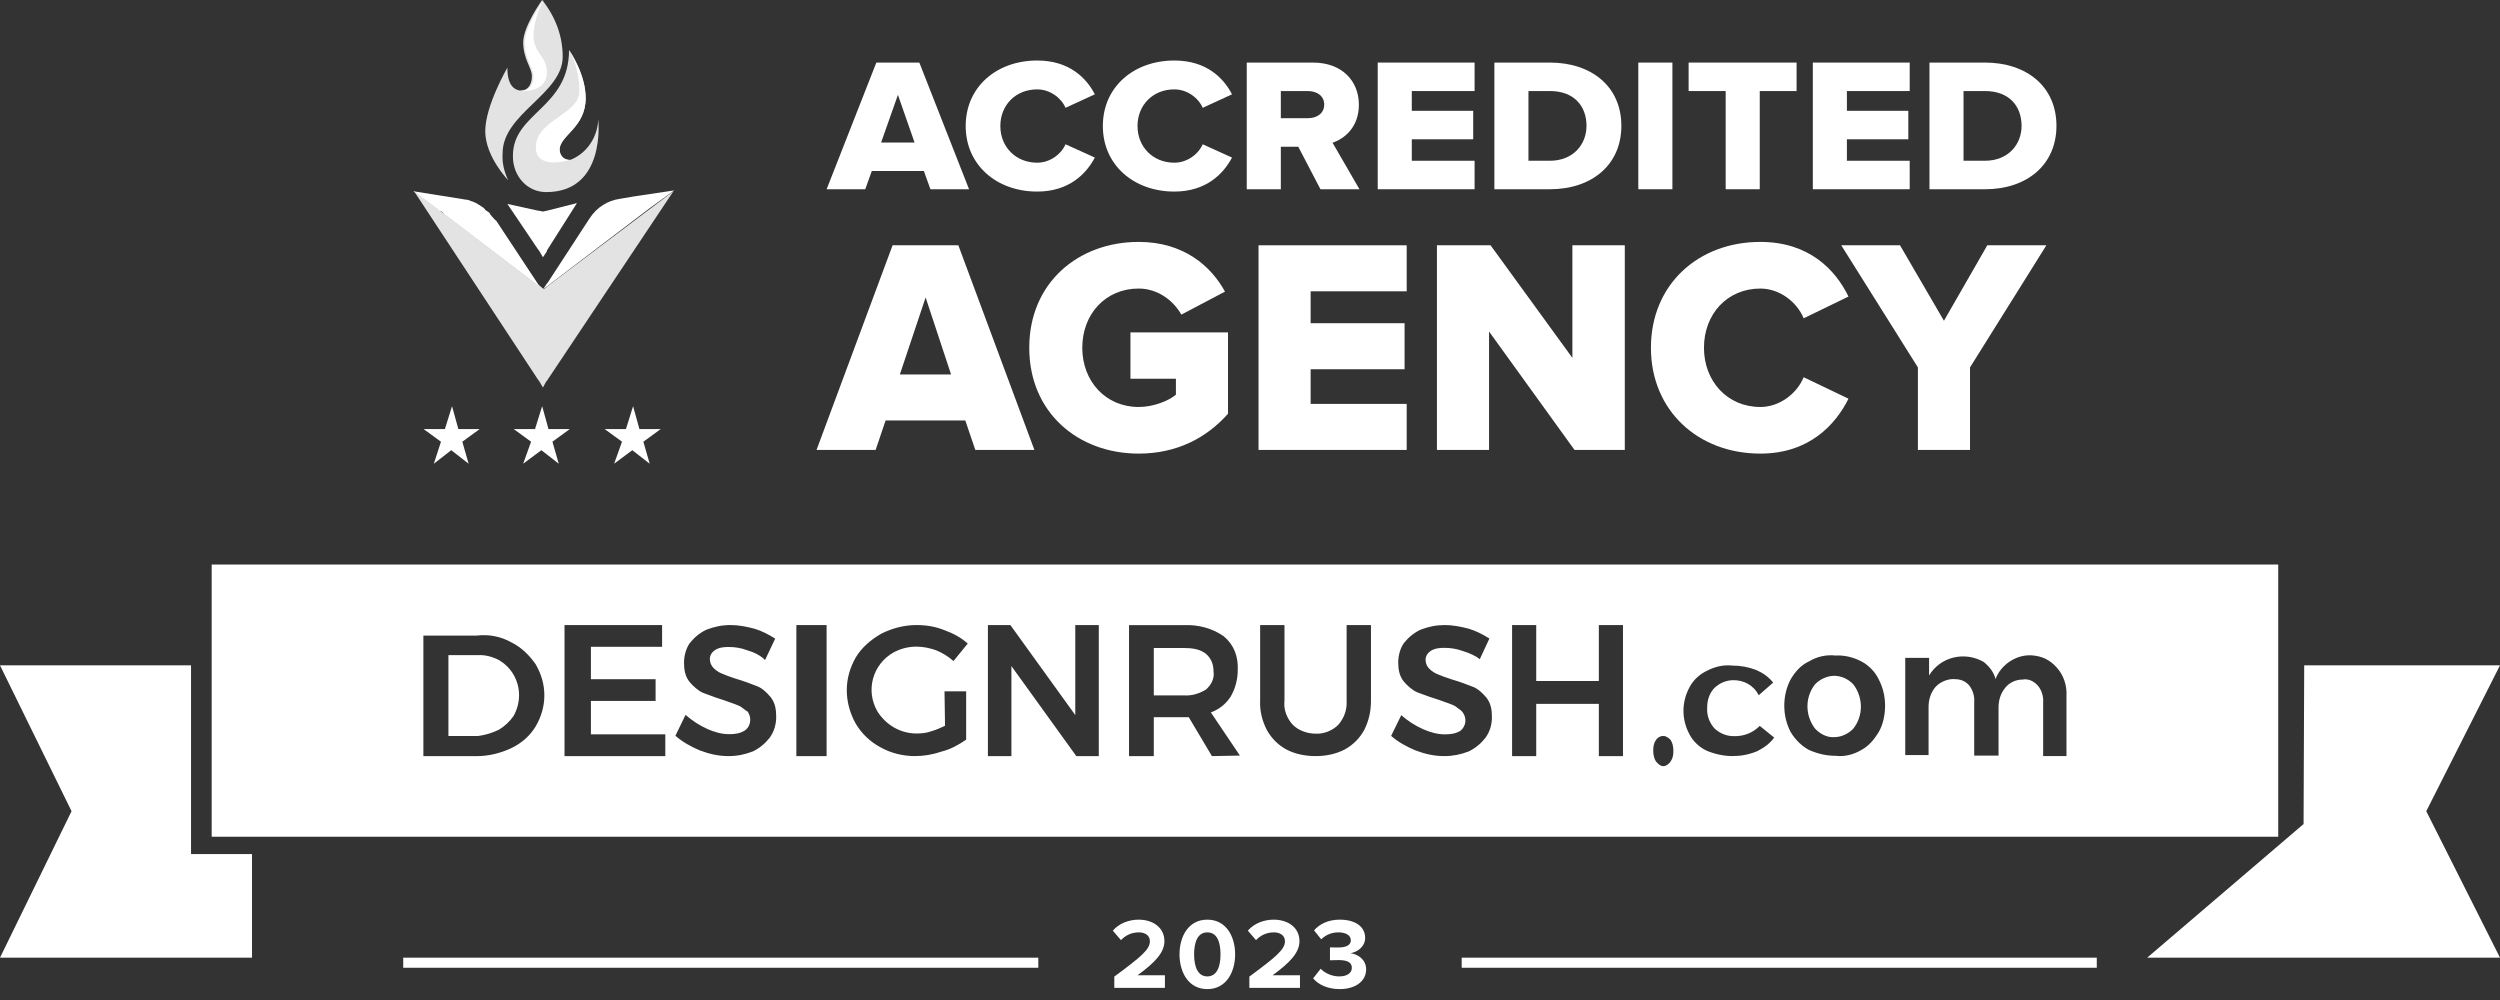 <svg width="145" height="58" viewBox="0 0 145 58" fill="none" xmlns="http://www.w3.org/2000/svg">
<rect x="0" y="0" width="145" height="58" fill="#333333" stroke="none"/>
<path d="M14.617 55.545H0L4.15 47.049L0 38.59H11.08V49.535H14.617V55.545Z" fill="white"/>
<path d="M124.537 55.545H145L140.723 47.049L145 38.59H133.644L133.607 47.794L124.537 55.545Z" fill="white"/>
<path fill-rule="evenodd" clip-rule="evenodd" d="M132.137 32.744H12.278V48.53H132.137V32.744ZM29.667 37.261C30.242 37.545 30.695 37.999 31.058 38.511C31.391 39.08 31.572 39.676 31.572 40.33C31.572 40.984 31.391 41.581 31.058 42.149C30.726 42.689 30.242 43.116 29.637 43.4C29.032 43.684 28.336 43.855 27.671 43.855H24.556V36.863H27.641C28.367 36.777 29.062 36.919 29.667 37.261ZM28.941 42.32C29.274 42.121 29.576 41.837 29.788 41.524C30.212 40.757 30.212 39.876 29.788 39.136C29.576 38.767 29.274 38.483 28.941 38.284C28.548 38.085 28.125 37.971 27.701 37.999H26.008V42.689H27.732C28.125 42.633 28.548 42.519 28.941 42.32ZM38.401 36.253H32.742V43.854H38.588V42.592H34.273V40.654H38.025V39.392H34.273V37.515H38.401V36.253ZM43.316 37.707C42.993 37.586 42.64 37.525 42.258 37.525C41.964 37.525 41.7 37.555 41.465 37.707C41.288 37.828 41.171 38.009 41.171 38.221C41.171 38.433 41.259 38.615 41.377 38.736C41.494 38.857 41.7 39.009 41.876 39.069C42.088 39.166 42.319 39.244 42.539 39.318C42.593 39.336 42.647 39.354 42.699 39.372C43.11 39.493 43.522 39.645 43.904 39.796C44.227 39.917 44.491 40.19 44.697 40.432C44.961 40.765 45.02 41.159 45.02 41.583C45.02 42.007 44.902 42.431 44.638 42.794C44.373 43.127 44.05 43.4 43.668 43.581C43.198 43.763 42.758 43.854 42.258 43.854C41.67 43.854 41.142 43.733 40.583 43.521C40.084 43.309 39.584 43.036 39.173 42.673L39.761 41.462C40.143 41.795 40.554 42.067 41.024 42.279C41.435 42.461 41.847 42.582 42.288 42.582C42.611 42.582 42.904 42.552 43.198 42.37C43.522 42.158 43.61 41.674 43.404 41.34C43.394 41.33 43.388 41.317 43.381 41.303C43.368 41.276 43.355 41.25 43.316 41.25C43.26 41.211 43.206 41.169 43.154 41.129C43.043 41.041 42.937 40.958 42.816 40.916C42.691 40.861 42.534 40.806 42.357 40.744L42.357 40.744C42.243 40.704 42.12 40.661 41.994 40.614C41.669 40.518 41.363 40.404 41.046 40.285L41.046 40.285L41.046 40.285L41.046 40.285L41.046 40.285L41.046 40.285L41.046 40.285L41.046 40.285L41.046 40.285L41.046 40.285C40.961 40.254 40.876 40.222 40.789 40.19C40.495 40.069 40.202 39.796 39.996 39.554C39.731 39.221 39.673 38.827 39.673 38.433C39.673 38.04 39.79 37.616 39.996 37.313C40.26 36.98 40.583 36.707 40.965 36.526C41.435 36.344 41.876 36.253 42.376 36.253C42.846 36.253 43.286 36.344 43.757 36.465C44.168 36.586 44.579 36.798 44.961 37.04L44.373 38.282C44.109 38.009 43.727 37.828 43.316 37.707ZM47.943 36.253H46.189V43.854H47.943V36.253ZM54.781 40.098H56.037V42.9C55.608 43.198 55.118 43.466 54.628 43.586C54.107 43.764 53.586 43.854 53.065 43.854C52.361 43.854 51.656 43.675 51.074 43.347C50.461 43.019 49.971 42.542 49.634 41.976C49.297 41.38 49.113 40.694 49.113 40.039C49.113 39.353 49.297 38.727 49.634 38.131C49.971 37.565 50.492 37.117 51.104 36.76C51.748 36.432 52.452 36.253 53.157 36.253C53.739 36.253 54.26 36.343 54.781 36.551C55.271 36.73 55.731 36.968 56.129 37.326L55.302 38.34C54.995 38.071 54.658 37.863 54.291 37.714C53.954 37.594 53.555 37.505 53.157 37.505C52.667 37.505 52.238 37.624 51.84 37.833C50.614 38.518 50.185 40.039 50.89 41.261C51.38 42.036 52.207 42.542 53.157 42.542C53.433 42.542 53.739 42.513 53.984 42.423C54.291 42.334 54.566 42.215 54.812 42.095L54.781 40.098ZM63.73 36.253H62.366V41.475L58.602 36.253H57.298V43.854H58.662V38.632L62.426 43.854H63.73V36.253ZM70.292 43.854L68.949 41.599H66.92V43.854H65.484V36.256H68.669C69.511 36.225 70.323 36.441 70.979 36.905C71.572 37.399 71.822 38.078 71.79 38.85C71.79 39.375 71.666 39.9 71.384 40.395C71.104 40.827 70.729 41.136 70.23 41.321L71.915 43.823L70.292 43.854ZM66.92 40.333H68.669C69.105 40.364 69.543 40.24 69.948 39.993C70.261 39.715 70.448 39.344 70.385 38.943C70.385 38.541 70.261 38.202 69.948 37.924C69.605 37.646 69.137 37.584 68.669 37.584H66.92V40.333ZM76.302 42.552C75.821 42.552 75.311 42.37 74.981 42.037C74.62 41.643 74.44 41.129 74.5 40.644V36.253H73.088V40.644C73.058 41.219 73.208 41.825 73.478 42.34C73.749 42.824 74.109 43.188 74.59 43.46C75.1 43.733 75.701 43.854 76.302 43.854C76.903 43.854 77.503 43.733 78.014 43.46C78.494 43.188 78.855 42.824 79.125 42.34C79.396 41.795 79.516 41.25 79.516 40.644V36.253H78.104V40.644C78.134 41.189 77.954 41.643 77.624 42.037C77.293 42.37 76.782 42.582 76.302 42.552ZM84.828 37.755C84.505 37.635 84.152 37.575 83.77 37.575C83.477 37.575 83.212 37.605 82.977 37.755C82.801 37.875 82.683 38.056 82.683 38.266C82.683 38.476 82.771 38.657 82.889 38.777C83.006 38.897 83.212 39.047 83.388 39.107C83.6 39.203 83.83 39.28 84.049 39.353C84.104 39.371 84.158 39.39 84.211 39.408C84.623 39.528 85.034 39.678 85.415 39.828C85.739 39.948 86.003 40.219 86.209 40.459C86.474 40.789 86.532 41.18 86.532 41.601C86.532 42.021 86.415 42.442 86.15 42.802C85.885 43.133 85.563 43.403 85.18 43.584C84.71 43.764 84.27 43.854 83.77 43.854C83.182 43.854 82.654 43.734 82.096 43.523C81.596 43.313 81.097 43.043 80.685 42.682L81.273 41.48C81.655 41.811 82.066 42.081 82.536 42.292C82.947 42.472 83.359 42.592 83.8 42.592C84.123 42.592 84.417 42.562 84.71 42.382C85.034 42.111 85.093 41.661 84.828 41.3L84.74 41.21C84.684 41.172 84.63 41.13 84.578 41.09L84.578 41.09C84.467 41.003 84.36 40.92 84.24 40.88C84.115 40.825 83.957 40.77 83.78 40.708C83.666 40.669 83.544 40.626 83.418 40.579C83.094 40.484 82.788 40.371 82.471 40.254C82.386 40.222 82.3 40.19 82.213 40.159C81.919 40.038 81.625 39.768 81.42 39.528C81.155 39.197 81.097 38.807 81.097 38.416C81.097 38.026 81.214 37.605 81.42 37.305C81.684 36.974 82.007 36.704 82.39 36.523C82.86 36.343 83.3 36.253 83.8 36.253C84.27 36.253 84.71 36.343 85.18 36.463C85.592 36.584 86.003 36.794 86.385 37.034L85.827 38.236C85.621 38.056 85.239 37.875 84.828 37.755ZM89.101 36.253H87.701V43.854H89.101V40.826H92.733V43.854H94.133V36.253H92.733V39.497H89.101V36.253ZM100.541 39.45C100.122 39.45 99.734 39.62 99.435 39.902C99.136 40.212 99.016 40.635 99.016 41.03C98.986 41.482 99.136 41.905 99.435 42.243C99.734 42.526 100.122 42.695 100.541 42.695C101.139 42.723 101.677 42.497 102.066 42.102L102.903 42.779C102.634 43.146 102.305 43.372 101.917 43.569C101.438 43.767 100.989 43.852 100.481 43.852C99.973 43.852 99.465 43.739 98.986 43.541C98.568 43.344 98.209 43.005 98 42.61C97.521 41.736 97.521 40.72 98 39.845C98.209 39.45 98.568 39.112 98.986 38.914C99.465 38.66 99.973 38.547 100.481 38.604C100.96 38.604 101.408 38.688 101.856 38.858C102.245 39.027 102.574 39.253 102.843 39.591L102.006 40.325C101.707 39.732 101.139 39.45 100.541 39.45ZM108.955 39.383C108.75 38.949 108.37 38.578 107.961 38.362C107.493 38.114 106.937 37.99 106.47 38.021C105.914 37.96 105.388 38.083 104.92 38.362C104.453 38.578 104.131 38.949 103.868 39.383C103.605 39.877 103.488 40.403 103.488 40.929C103.488 41.455 103.605 41.981 103.868 42.476C104.131 42.909 104.511 43.28 104.92 43.497C105.417 43.713 105.914 43.837 106.47 43.837C106.967 43.899 107.493 43.775 107.961 43.497C108.37 43.28 108.692 42.909 108.955 42.476C109.218 42.043 109.335 41.455 109.335 40.929C109.335 40.403 109.218 39.877 108.955 39.383ZM105.271 42.259C104.686 41.486 104.686 40.434 105.271 39.692C105.563 39.383 106.002 39.197 106.382 39.197C106.791 39.197 107.201 39.383 107.493 39.692C108.078 40.465 108.078 41.517 107.493 42.259C107.201 42.569 106.791 42.754 106.382 42.754C105.973 42.785 105.563 42.569 105.271 42.259ZM119.298 38.727C119.679 39.146 119.886 39.746 119.856 40.315V43.853H118.503V40.735C118.533 40.405 118.415 40.016 118.18 39.746C117.915 39.476 117.621 39.356 117.297 39.416C116.915 39.416 116.533 39.596 116.298 39.896C116.033 40.225 115.915 40.615 115.915 41.035V43.823H114.504V40.705C114.533 40.375 114.416 39.986 114.18 39.716C113.916 39.446 113.622 39.386 113.298 39.386C112.916 39.386 112.504 39.566 112.239 39.866C111.975 40.195 111.857 40.585 111.857 41.005V43.793H110.504V38.157H111.886V39.176C112.563 38.067 113.974 37.767 115.062 38.397C115.386 38.666 115.65 38.996 115.739 39.386C116.063 38.547 116.915 37.977 117.797 38.007C118.415 38.037 118.915 38.277 119.298 38.727ZM97.056 43.541C97.056 43.307 97.003 43.074 96.897 42.918C96.79 42.801 96.631 42.684 96.471 42.684C96.312 42.684 96.153 42.762 96.046 42.918C95.913 43.113 95.887 43.307 95.887 43.541C95.887 43.775 95.94 44.009 96.046 44.165C96.179 44.321 96.312 44.438 96.471 44.438C96.631 44.438 96.79 44.321 96.897 44.165C97.03 43.97 97.056 43.775 97.056 43.541Z" fill="white"/>
<path d="M60.222 55.545H23.387V56.13H60.222V55.545Z" fill="white"/>
<path d="M121.613 55.545H84.778V56.13H121.613V55.545Z" fill="white"/>
<path d="M67.565 57.298V56.567H65.975C66.986 55.831 67.536 55.252 67.536 54.585C67.536 53.808 66.881 53.34 66.045 53.34C65.501 53.34 64.922 53.539 64.543 53.977L65.016 54.527C65.279 54.252 65.618 54.077 66.063 54.077C66.384 54.077 66.694 54.24 66.694 54.585C66.694 55.065 66.226 55.462 64.63 56.643V57.298H67.565ZM70.024 57.368C71.141 57.368 71.638 56.357 71.638 55.351C71.638 54.346 71.141 53.34 70.024 53.34C68.908 53.34 68.411 54.346 68.411 55.351C68.411 56.357 68.908 57.368 70.024 57.368ZM70.024 56.632C69.469 56.632 69.258 56.07 69.258 55.351C69.258 54.632 69.469 54.077 70.024 54.077C70.586 54.077 70.79 54.632 70.79 55.351C70.79 56.07 70.58 56.632 70.024 56.632ZM75.398 57.298V56.567H73.808C74.819 55.831 75.369 55.252 75.369 54.585C75.369 53.808 74.714 53.34 73.878 53.34C73.334 53.34 72.755 53.539 72.375 53.977L72.849 54.527C73.112 54.252 73.451 54.077 73.896 54.077C74.217 54.077 74.527 54.24 74.527 54.585C74.527 55.065 74.059 55.462 72.463 56.643V57.298H75.398ZM77.7 57.368C78.635 57.368 79.237 56.895 79.237 56.222C79.237 55.638 78.723 55.328 78.325 55.287C78.758 55.211 79.179 54.889 79.179 54.398C79.179 53.749 78.617 53.34 77.705 53.34C77.021 53.34 76.53 53.603 76.214 53.96L76.629 54.48C76.904 54.217 77.243 54.077 77.624 54.077C78.027 54.077 78.349 54.229 78.349 54.538C78.349 54.825 78.056 54.954 77.624 54.954C77.477 54.954 77.208 54.954 77.138 54.948V55.696C77.197 55.69 77.46 55.684 77.624 55.684C78.167 55.684 78.407 55.825 78.407 56.135C78.407 56.427 78.144 56.632 77.67 56.632C77.29 56.632 76.863 56.468 76.6 56.187L76.162 56.743C76.448 57.093 76.986 57.368 77.7 57.368Z" fill="white"/>
<path d="M56.205 10.976L53.321 3.629H50.828L47.944 10.976H50.184L50.564 9.919H53.585L53.965 10.976H56.205ZM53.045 8.267H51.104L52.08 5.502L53.045 8.267Z" fill="white"/>
<path d="M60.158 11.111C62.008 11.111 63.007 10.075 63.501 9.139L61.801 8.368C61.548 8.951 60.893 9.436 60.158 9.436C58.906 9.436 58.02 8.511 58.02 7.31C58.02 6.098 58.906 5.184 60.158 5.184C60.893 5.184 61.548 5.669 61.801 6.253L63.501 5.471C63.007 4.512 62.008 3.51 60.158 3.51C57.802 3.51 56.01 5.041 56.01 7.31C56.01 9.568 57.802 11.111 60.158 11.111Z" fill="white"/>
<path d="M68.113 11.111C69.963 11.111 70.963 10.075 71.457 9.139L69.756 8.368C69.503 8.951 68.849 9.436 68.113 9.436C66.861 9.436 65.976 8.511 65.976 7.31C65.976 6.098 66.861 5.184 68.113 5.184C68.849 5.184 69.503 5.669 69.756 6.253L71.457 5.471C70.963 4.512 69.963 3.51 68.113 3.51C65.758 3.51 63.965 5.041 63.965 7.31C63.965 9.568 65.758 11.111 68.113 11.111Z" fill="white"/>
<path d="M78.849 10.976L77.287 8.278C78.011 8.035 78.815 7.352 78.815 6.074C78.815 4.708 77.85 3.629 76.149 3.629H72.312V10.976H74.288V8.509H75.299L76.586 10.976H78.849ZM75.85 6.856H74.288V5.281H75.85C76.379 5.281 76.804 5.557 76.804 6.063C76.804 6.581 76.379 6.856 75.85 6.856Z" fill="white"/>
<path d="M85.526 10.976V9.324H81.884V8.079H85.446V6.427H81.884V5.281H85.526V3.629H79.908V10.976H85.526Z" fill="white"/>
<path d="M89.902 10.976C92.304 10.976 94.039 9.577 94.039 7.297C94.039 5.017 92.304 3.629 89.891 3.629H86.674V10.976H89.902ZM89.891 9.324H88.65V5.281H89.902C91.305 5.281 92.017 6.163 92.017 7.297C92.017 8.388 91.236 9.324 89.891 9.324Z" fill="white"/>
<path d="M96.999 10.976V3.629H95.022V10.976H96.999Z" fill="white"/>
<path d="M102.065 10.976V5.281H104.202V3.629H97.94V5.281H100.089V10.976H102.065Z" fill="white"/>
<path d="M110.762 10.976V9.324H107.12V8.079H110.682V6.427H107.12V5.281H110.762V3.629H105.144V10.976H110.762Z" fill="white"/>
<path d="M115.137 10.976C117.539 10.976 119.274 9.577 119.274 7.297C119.274 5.017 117.539 3.629 115.126 3.629H111.909V10.976H115.137ZM115.126 9.324H113.885V5.281H115.137C116.539 5.281 117.251 6.163 117.251 7.297C117.251 8.388 116.47 9.324 115.126 9.324Z" fill="white"/>
<path d="M59.995 26.096L55.584 14.227H51.77L47.359 26.096H50.786L51.366 24.387H55.988L56.568 26.096H59.995ZM55.162 21.718H52.192L53.686 17.252L55.162 21.718Z" fill="white"/>
<path d="M66.041 26.309C68.255 26.309 69.978 25.402 71.225 23.996V19.281H65.566V21.968H68.203V22.893C67.781 23.249 66.902 23.605 66.041 23.605C64.125 23.605 62.772 22.11 62.772 20.17C62.772 18.213 64.125 16.736 66.041 16.736C67.183 16.736 68.079 17.466 68.519 18.248L71.049 16.914C70.241 15.437 68.659 14.031 66.041 14.031C62.544 14.031 59.697 16.398 59.697 20.17C59.697 23.943 62.544 26.309 66.041 26.309Z" fill="white"/>
<path d="M81.588 26.096V23.426H76.017V21.416H81.465V18.746H76.017V16.896H81.588V14.227H72.994V26.096H81.588Z" fill="white"/>
<path d="M94.238 26.096V14.227H91.198V20.757L86.453 14.227H83.342V26.096H86.365V19.227L91.321 26.096H94.238Z" fill="white"/>
<path d="M102.099 26.309C104.929 26.309 106.458 24.637 107.213 23.124L104.612 21.879C104.225 22.822 103.224 23.605 102.099 23.605C100.183 23.605 98.83 22.11 98.83 20.17C98.83 18.213 100.183 16.736 102.099 16.736C103.224 16.736 104.225 17.519 104.612 18.462L107.213 17.199C106.458 15.651 104.929 14.031 102.099 14.031C98.496 14.031 95.754 16.505 95.754 20.17C95.754 23.818 98.496 26.309 102.099 26.309Z" fill="white"/>
<path d="M114.261 26.096V21.309L118.69 14.227H115.263L112.749 18.604L110.201 14.227H106.792L111.238 21.309V26.096H114.261Z" fill="white"/>
<path d="M31.492 16.785C31.446 16.736 31.446 16.785 31.492 16.785L31.263 16.638L31.217 16.589L25.806 12.466C25.806 12.466 25.76 12.466 25.76 12.417L25.668 12.319L25.622 12.27H25.531L23.972 11.092L27.044 11.583C27.182 11.583 27.227 11.632 27.365 11.681C27.411 11.681 27.503 11.73 27.503 11.73C27.64 11.779 27.686 11.828 27.778 11.877C27.869 11.926 27.915 11.975 28.007 12.024C28.053 12.073 28.145 12.123 28.145 12.172C28.19 12.221 28.236 12.221 28.282 12.27C28.374 12.319 28.42 12.368 28.42 12.417C28.557 12.564 28.649 12.711 28.787 12.81L31.217 16.491L31.263 16.54L31.492 16.785Z" fill="white"/>
<path d="M31.491 22.478L31.262 22.085L31.216 22.036L24.017 11.092L25.576 12.27L25.851 12.466L31.262 16.589H31.308L31.491 16.736C31.491 16.736 31.537 16.736 31.537 16.785L31.767 16.589L39.058 11.092L31.721 22.085L31.675 22.135L31.491 22.478Z" fill="#E3E3E3"/>
<path d="M31.491 14.92L31.262 14.528L31.216 14.479L29.428 11.828L31.216 12.221H31.262L31.491 12.27L31.721 12.221L33.463 11.779L31.721 14.528V14.577L31.491 14.92Z" fill="white"/>
<path d="M39.105 11.043L36.812 11.386L35.941 11.534C35.253 11.632 34.611 12.025 34.198 12.663L31.768 16.393L31.722 16.442L31.493 16.785L31.768 16.491L31.814 16.442L31.493 16.785L37.683 12.074L39.105 11.043Z" fill="white"/>
<path d="M32.637 3.288C32.637 5.448 29.152 6.577 29.152 8.883C29.107 9.423 29.244 9.963 29.473 10.454C29.473 10.454 28.144 9.08 28.144 7.607C28.144 6.135 29.427 3.926 29.427 3.926C29.427 4.908 29.794 5.202 30.161 5.251H30.207C30.62 5.251 30.849 4.908 30.849 4.417C30.849 3.926 30.345 3.436 30.345 2.454C30.345 1.521 31.445 0 31.445 0C32.225 0.982 32.637 2.11 32.637 3.288Z" fill="#E3E3E3"/>
<path d="M31.675 11.142C30.575 11.142 29.749 10.209 29.749 9.08V9.031C29.749 6.528 33.005 6.283 33.005 2.896C33.096 3.044 33.968 4.32 33.968 5.694C33.968 7.412 32.455 7.853 32.455 8.688C32.455 9.031 32.592 9.277 33.051 9.277C33.096 9.277 33.142 9.277 33.188 9.228C34.059 8.835 34.656 7.952 34.701 6.921C34.701 6.97 35.16 11.142 31.675 11.142Z" fill="#E3E3E3"/>
<path d="M33.096 9.277C33.142 9.277 33.188 9.277 33.234 9.228C32.775 9.375 31.079 9.817 31.079 8.541C31.079 6.97 33.601 6.626 33.601 5.301C33.601 4.467 33.417 3.633 33.005 2.896C33.096 3.044 33.968 4.32 33.968 5.694C33.968 7.412 32.454 7.853 32.454 8.688C32.5 9.031 32.684 9.277 33.096 9.277Z" fill="white"/>
<path d="M31.721 4.172C31.721 5.399 30.254 5.301 30.162 5.251H30.3C30.712 5.251 30.942 4.908 30.942 4.417C30.942 3.926 30.437 3.436 30.437 2.454C30.437 1.521 31.538 0 31.538 0C31.171 0.638 30.988 1.325 30.942 2.012C30.942 3.141 31.721 3.239 31.721 4.172Z" fill="white"/>
<path d="M30.803 25.62L29.794 24.884H31.032L31.445 23.559L31.812 24.884H33.05L32.041 25.62L32.408 26.896L31.399 26.111L30.344 26.896L30.803 25.62Z" fill="white"/>
<path d="M36.077 25.62L35.068 24.884H36.306L36.719 23.559L37.086 24.884H38.324L37.315 25.62L37.682 26.896L36.673 26.111L35.619 26.896L36.077 25.62Z" fill="white"/>
<path d="M25.576 25.62L24.567 24.884H25.805L26.218 23.559L26.584 24.884H27.823L26.814 25.62L27.181 26.896L26.172 26.111L25.163 26.896L25.576 25.62Z" fill="white"/>
</svg>
